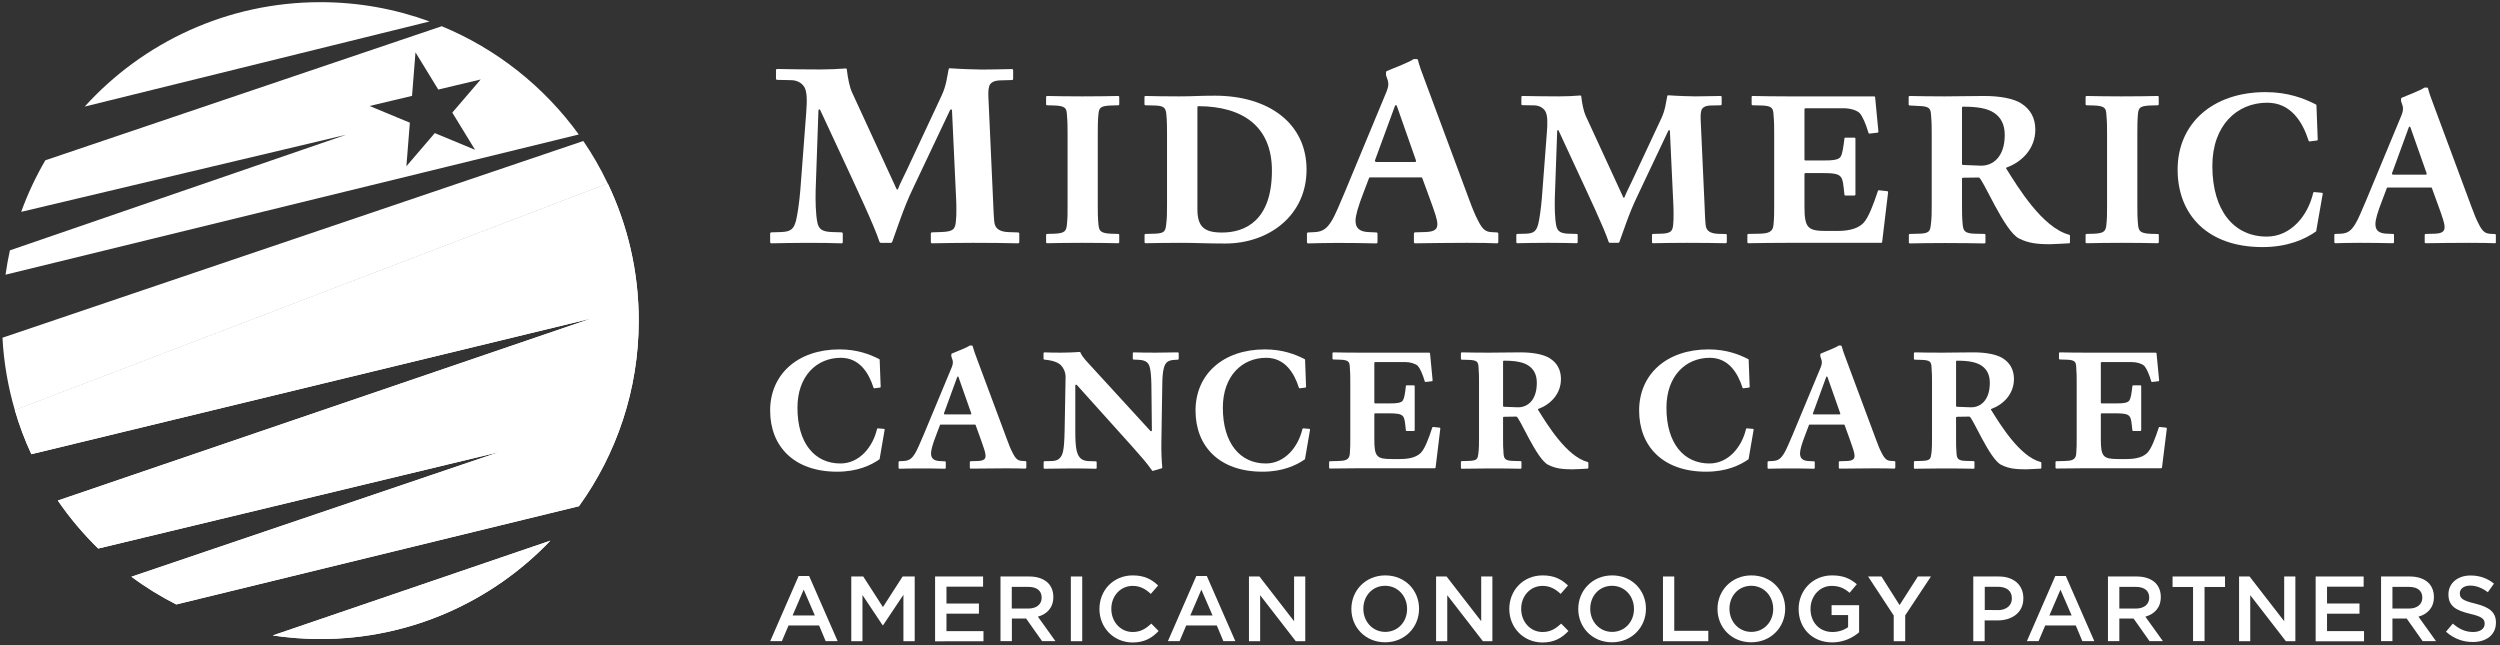 <?xml version="1.0" encoding="utf-8"?>
<!-- Generator: Adobe Illustrator 28.3.0, SVG Export Plug-In . SVG Version: 6.00 Build 0)  -->
<svg version="1.1" id="Layer_7" xmlns="http://www.w3.org/2000/svg" xmlns:xlink="http://www.w3.org/1999/xlink" x="0px" y="0px"
	 viewBox="0 0 252.65 65.23" style="enable-background:new 0 0 252.65 65.23;" xml:space="preserve">
<rect x="0" y="0" width="252.65" height="65.23" fill="#333333" stroke="none"/>
<style type="text/css">
	.st0{fill:#FFFFFF;}
</style>
<g>
	<g>
		<g>
			<path class="st0" d="M32.38,0.22c-9.44,0-17.94,4.07-23.82,10.55l34.85-8.6C39.97,0.91,36.26,0.22,32.38,0.22z"/>
			<g>
				<path class="st0" d="M44.64,2.65L4.58,16.2c-0.96,1.65-1.78,3.39-2.44,5.21l32.83-7.79L1,25.3c-0.18,0.81-0.32,1.63-0.44,2.46
					l57.93-14.17C55,8.77,50.21,4.95,44.64,2.65z M48.01,15.14l-4.07-1.69l-2.87,3.35l0.35-4.4l-4.07-1.69l4.29-1.02l0.35-4.4
					l2.3,3.76l4.29-1.02l-2.87,3.35L48.01,15.14z"/>
			</g>
			<path class="st0" d="M58.95,14.25L0.25,34.13c0.13,2.53,0.57,4.98,1.25,7.33l59.92-22.91C60.71,17.05,59.88,15.61,58.95,14.25z"
				/>
		</g>
		<path class="st0" d="M59.78,32.18L5.84,50.59c1.2,1.75,2.57,3.37,4.08,4.85l40.53-9.75l-37.17,12.6c1.42,1.05,2.94,1.99,4.53,2.8
			l40.7-9.93c3.8-5.28,6.04-11.76,6.04-18.76c0-4.96-1.13-9.66-3.13-13.85L1.5,41.45c0.45,1.53,1,3.02,1.67,4.45L59.78,32.18z"/>
		<path class="st0" d="M32.38,64.58c9.14,0,17.39-3.82,23.24-9.94l-28.06,9.58C29.13,64.45,30.74,64.58,32.38,64.58z"/>
		<path class="st0" d="M3.17,45.9c-0.66-1.43-1.22-2.91-1.67-4.45l59.92-22.91c2.01,4.2,3.13,8.89,3.13,13.85
			c0,7-2.24,13.48-6.04,18.76l-40.7,9.93c-1.59-0.81-3.11-1.74-4.53-2.8l37.17-12.6L9.93,55.43c-1.51-1.48-2.88-3.1-4.08-4.85
			l53.94-18.4L3.17,45.9z M32.38,64.58c9.14,0,17.39-3.82,23.24-9.94l-28.06,9.58C29.13,64.45,30.74,64.58,32.38,64.58z"/>
	</g>
	<g>
		<path class="st0" d="M102.88,24.59c-0.98-0.03-3.02-0.05-4.57-0.05c-1.37,0-3.15,0.03-4.11,0.05c-0.08,0-0.13-0.05-0.13-0.13
			v-0.85c0-0.08,0.05-0.13,0.13-0.13l0.9-0.03c1.32-0.03,1.42-0.36,1.5-1.06c0.05-0.41,0.05-0.8,0.05-1.21c0-0.36,0-0.75-0.03-1.19
			l-0.41-8.81c0-0.16-0.15-0.16-0.21-0.03l-3.67,7.75c-0.59,1.24-0.9,2.02-1.37,3.31l-0.8,2.25c-0.03,0.05-0.08,0.08-0.13,0.08
			h-1.01c-0.05,0-0.1-0.03-0.13-0.08c-0.54-1.65-2.27-5.32-4.11-9.28l-1.89-4.06c-0.05-0.1-0.18-0.1-0.18,0.05l-0.28,8.04
			c-0.03,1.03,0,2.48,0.18,3.31c0.15,0.67,0.52,0.9,1.5,0.93l0.93,0.03c0.08,0,0.13,0.05,0.13,0.13v0.85c0,0.08-0.05,0.13-0.13,0.13
			c-0.8-0.03-2.17-0.05-3.41-0.05c-1.09,0-2.82,0.03-3.67,0.05c-0.08,0-0.13-0.05-0.13-0.13v-0.85c0-0.08,0.05-0.13,0.13-0.13
			l0.98-0.03c1.03-0.03,1.29-0.36,1.5-1.14c0.15-0.57,0.34-1.89,0.44-3.1l0.59-7.75c0.1-1.27,0.1-2.17-0.18-2.66
			c-0.28-0.47-0.83-0.7-1.34-0.7l-1.4-0.03c-0.08,0-0.13-0.05-0.13-0.13V7.1c0-0.08,0.05-0.13,0.13-0.13
			c0.96,0.03,3.39,0.05,4.37,0.05c0.85,0,1.91-0.05,2.53-0.1c0.08,0,0.13,0.03,0.13,0.1c0.1,0.88,0.28,1.78,0.52,2.3l4.5,9.77
			c0.05,0.1,0.13,0.1,0.18-0.05c0.15-0.44,0.54-1.16,0.85-1.83l3.54-7.57c0.49-1.06,0.54-1.91,0.7-2.64c0.03-0.08,0.05-0.1,0.13-0.1
			c1.08,0.08,2.84,0.13,3.26,0.13c0.62,0,2.14-0.03,3-0.05c0.08,0,0.13,0.05,0.13,0.13v0.85c0,0.08-0.05,0.13-0.13,0.13l-1.08,0.03
			c-0.36,0-0.85,0.05-1.11,0.39c-0.18,0.26-0.21,0.72-0.18,1.34l0.46,10.15c0.05,0.93,0.05,1.55,0.13,2.38
			c0.05,0.72,0.54,1.06,1.5,1.08l0.9,0.03c0.08,0,0.13,0.05,0.13,0.13v0.85C103.01,24.54,102.95,24.59,102.88,24.59z"/>
		<path class="st0" d="M113,24.58c-0.81-0.02-2.36-0.04-3.64-0.04c-1.16,0-2.73,0.02-3.53,0.04c-0.07,0-0.11-0.04-0.11-0.11v-0.72
			c0-0.07,0.04-0.11,0.11-0.11l0.72-0.02c1.11-0.04,1.2-0.31,1.27-0.9c0.07-0.7,0.07-0.98,0.07-2.05v-7.07c0-0.81,0-1.24-0.07-2.05
			c-0.04-0.61-0.15-0.85-1.27-0.89l-0.72-0.02c-0.07,0-0.11-0.04-0.11-0.11V9.81c0-0.07,0.04-0.11,0.11-0.11
			c0.81,0.02,2.38,0.04,3.53,0.04c1.29,0,2.86-0.02,3.64-0.04c0.07,0,0.11,0.04,0.11,0.11v0.72c0,0.07-0.04,0.11-0.11,0.11
			l-0.72,0.02c-1.11,0.04-1.2,0.26-1.27,0.85c-0.07,0.72-0.07,1.29-0.07,2.09v7.07c0,0.81,0,1.31,0.07,2.03
			c0.07,0.59,0.15,0.87,1.27,0.92l0.72,0.02c0.07,0,0.11,0.04,0.11,0.11v0.72C113.11,24.54,113.06,24.58,113,24.58z"/>
		<path class="st0" d="M123.83,24.61c-2.01,0-2.86-0.07-4.47-0.07c-1.16,0-2.77,0.02-3.58,0.04c-0.07,0-0.11-0.04-0.11-0.11v-0.72
			c0-0.07,0.04-0.11,0.11-0.11l0.83-0.02c1.11-0.02,1.16-0.28,1.24-0.9c0.09-0.7,0.09-1.24,0.09-2.05v-7.07c0-0.81,0-1.27-0.07-2.07
			c-0.07-0.68-0.28-0.85-1.27-0.87l-0.83-0.02c-0.07,0-0.11-0.04-0.11-0.11V9.81c0-0.07,0.04-0.11,0.11-0.11
			c0.76,0.02,2.16,0.04,3.38,0.04c1.42,0,2.05-0.07,3.62-0.07c5.5,0,9.27,2.84,9.27,7.46C132.05,21.77,128.24,24.61,123.83,24.61z
			 M121.12,10.73c-0.07,0-0.11,0.04-0.11,0.11v10.3c0,1.77,0.68,2.36,2.49,2.36c2.31,0,5.04-1.18,5.04-6.26
			C128.54,12.74,125.55,10.75,121.12,10.73z"/>
		<path class="st0" d="M151.29,24.59c-0.72-0.03-1.5-0.05-3.05-0.05c-1.37,0-4.13,0.03-5.22,0.05c-0.08,0-0.13-0.05-0.13-0.13v-0.85
			c0-0.08,0.05-0.13,0.13-0.13l1.03-0.03c1.01-0.03,1.21-0.34,1.21-0.8c0-0.46-0.26-1.19-0.7-2.4l-0.83-2.27
			c-0.03-0.05-0.05-0.05-0.1-0.05h-5.14c-0.05,0-0.1,0-0.13,0.05l-0.57,1.5c-0.54,1.4-0.8,2.3-0.8,2.82c0,0.65,0.28,1.14,1.42,1.16
			l0.67,0.03c0.08,0,0.13,0.05,0.13,0.13v0.85c0,0.08-0.05,0.13-0.13,0.13c-0.83-0.03-2.71-0.05-3.95-0.05
			c-1.06,0-2.2,0.03-2.92,0.05c-0.08,0-0.13-0.05-0.13-0.13v-0.85c0-0.08,0.05-0.13,0.13-0.13l0.62-0.03
			c0.88-0.03,1.29-0.41,1.73-1.11c0.36-0.57,0.83-1.71,1.34-2.92l4.24-10.21c0.21-0.52,0.21-0.88,0.03-1.32l-0.1-0.31V7.31
			c0-0.05,0.03-0.1,0.08-0.13c0.85-0.36,2.3-0.9,2.71-1.21h0.31c0.08,0,0.1,0.03,0.13,0.1c0.13,0.52,0.31,1.06,0.75,2.2l4.42,11.89
			c0.34,0.93,0.62,1.6,0.88,2.09c0.49,1.01,0.85,1.19,1.42,1.21l0.52,0.03c0.08,0,0.13,0.05,0.13,0.13v0.85
			C151.41,24.54,151.36,24.59,151.29,24.59z M141.16,10.69c-0.03-0.08-0.15-0.08-0.18,0l-2.02,5.5c-0.05,0.1,0.03,0.18,0.15,0.18
			h3.88c0.13,0,0.13-0.08,0.1-0.18L141.16,10.69z"/>
		<path class="st0" d="M174.39,24.58c-0.83-0.02-2.55-0.04-3.86-0.04c-1.16,0-2.66,0.02-3.47,0.04c-0.07,0-0.11-0.04-0.11-0.11
			v-0.72c0-0.07,0.04-0.11,0.11-0.11l0.76-0.02c1.11-0.02,1.2-0.31,1.27-0.9c0.04-0.35,0.04-0.68,0.04-1.03c0-0.31,0-0.63-0.02-1
			l-0.35-7.44c0-0.13-0.13-0.13-0.17-0.02l-3.1,6.55c-0.5,1.05-0.76,1.7-1.16,2.79l-0.68,1.9c-0.02,0.04-0.07,0.07-0.11,0.07h-0.85
			c-0.04,0-0.09-0.02-0.11-0.07c-0.46-1.4-1.92-4.49-3.47-7.83l-1.59-3.43c-0.04-0.09-0.15-0.09-0.15,0.04l-0.24,6.79
			c-0.02,0.87,0,2.09,0.15,2.79c0.13,0.57,0.44,0.76,1.27,0.79l0.78,0.02c0.07,0,0.11,0.04,0.11,0.11v0.72
			c0,0.07-0.04,0.11-0.11,0.11c-0.68-0.02-1.83-0.04-2.88-0.04c-0.92,0-2.38,0.02-3.1,0.04c-0.07,0-0.11-0.04-0.11-0.11v-0.72
			c0-0.07,0.04-0.11,0.11-0.11l0.83-0.02c0.87-0.02,1.09-0.31,1.27-0.96c0.13-0.48,0.28-1.59,0.37-2.62l0.5-6.55
			c0.09-1.07,0.09-1.83-0.15-2.25c-0.24-0.39-0.7-0.59-1.13-0.59l-1.18-0.02c-0.07,0-0.11-0.04-0.11-0.11V9.81
			c0-0.07,0.04-0.11,0.11-0.11c0.81,0.02,2.86,0.04,3.69,0.04c0.72,0,1.61-0.04,2.14-0.09c0.07,0,0.11,0.02,0.11,0.09
			c0.09,0.74,0.24,1.51,0.44,1.94l3.8,8.25c0.04,0.09,0.11,0.09,0.15-0.04c0.13-0.37,0.46-0.98,0.72-1.55l2.99-6.39
			c0.41-0.89,0.46-1.61,0.59-2.23c0.02-0.07,0.04-0.09,0.11-0.09c0.92,0.07,2.4,0.11,2.75,0.11c0.52,0,1.81-0.02,2.53-0.04
			c0.07,0,0.11,0.04,0.11,0.11v0.72c0,0.07-0.04,0.11-0.11,0.11l-0.92,0.02c-0.31,0-0.72,0.04-0.94,0.33
			c-0.15,0.22-0.17,0.61-0.15,1.14l0.39,8.57c0.04,0.79,0.04,1.31,0.11,2.01c0.04,0.61,0.46,0.89,1.27,0.92l0.76,0.02
			c0.07,0,0.11,0.04,0.11,0.11v0.72C174.5,24.54,174.46,24.58,174.39,24.58z"/>
		<path class="st0" d="M190.21,24.45c0,0.07-0.04,0.09-0.11,0.09h-9.43c-1.16,0-3.1,0.02-3.97,0.04c-0.07,0-0.11-0.04-0.11-0.11
			v-0.72c0-0.07,0.04-0.11,0.11-0.11l1.05-0.02c0.85-0.02,1.42-0.11,1.48-0.9c0.07-0.7,0.07-1.24,0.07-2.05v-7.07
			c0-0.81,0-1.24-0.07-2.05c-0.04-0.61-0.15-0.87-1.27-0.89l-0.83-0.02c-0.07,0-0.11-0.04-0.11-0.11V9.81
			c0-0.07,0.04-0.11,0.11-0.11c0.81,0.02,2.38,0.04,3.53,0.04c1.35,0,7.31,0,8.73,0c0.07,0,0.11,0.04,0.11,0.09l0.33,3.45
			c0,0.09-0.02,0.13-0.11,0.13l-0.76,0.09c-0.07,0-0.11,0-0.13-0.07c-0.28-0.94-0.59-1.66-0.9-2.01c-0.35-0.31-0.98-0.48-1.64-0.48
			h-3.82c-0.07,0-0.11,0.04-0.11,0.11v5.06c0,0.07,0.04,0.11,0.11,0.11h1.64c1.09,0,1.72-0.04,1.92-0.41
			c0.17-0.31,0.26-0.92,0.37-1.81c0-0.07,0.04-0.09,0.11-0.09h0.89c0.07,0,0.11,0.04,0.11,0.11v5.63c0,0.07-0.04,0.11-0.11,0.11
			h-0.89c-0.07,0-0.11-0.02-0.11-0.09c-0.11-0.96-0.13-1.48-0.37-1.79c-0.26-0.35-0.9-0.39-1.92-0.39h-1.64
			c-0.07,0-0.11,0.04-0.11,0.11v3.27c0,2.2,0.35,2.47,2.23,2.47h1.11c1.4,0,2.18-0.35,2.62-0.81c0.5-0.52,1-1.83,1.46-3.23
			c0.02-0.07,0.07-0.07,0.13-0.07l0.81,0.09c0.07,0,0.09,0.07,0.09,0.13L190.21,24.45z"/>
		<path class="st0" d="M209.19,24.48c0,0.07-0.02,0.11-0.11,0.11c-0.52,0.02-1.48,0.09-1.9,0.09c-1.33,0-2.2-0.11-3.12-0.57
			c-1.51-0.72-3.71-6.17-4.08-6.17l-1.59,0.02c-0.07,0-0.11,0.04-0.11,0.11v2.6c0,0.81,0,1.31,0.07,2.03
			c0.07,0.59,0.15,0.9,1.27,0.92l0.92,0.02c0.07,0,0.11,0.04,0.11,0.11v0.74c0,0.07-0.04,0.11-0.11,0.11
			c-0.83-0.02-2.73-0.04-4.01-0.04c-1.16,0-2.68,0.02-3.51,0.04c-0.07,0-0.11-0.04-0.11-0.11v-0.74c0-0.07,0.04-0.11,0.11-0.11
			l0.87-0.02c1.11-0.02,1.16-0.28,1.24-0.89c0.09-0.7,0.09-1.24,0.09-2.05v-7.03c0-0.81,0-1.24-0.07-2.05
			c-0.04-0.61-0.15-0.87-1.27-0.89L193,10.66c-0.07,0-0.11-0.04-0.11-0.11V9.81c0-0.07,0.04-0.11,0.11-0.11
			c0.83,0.02,2.36,0.04,3.51,0.04c1.48,0,2.44-0.04,3.99-0.04c1.66,0,2.97,0.26,3.75,0.74c0.94,0.59,1.44,1.48,1.44,2.66
			c0,1.94-1.37,3.27-2.88,3.82c-0.09,0.02-0.09,0.07-0.04,0.15c1.14,1.81,3.62,5.93,6.33,6.65c0.07,0.02,0.09,0.04,0.09,0.11V24.48z
			 M201.53,11.41c-0.68-0.46-1.68-0.63-3.14-0.63c-0.07,0-0.11,0.04-0.11,0.11v5.67c0,0.07,0.04,0.11,0.11,0.11l1.7,0.07
			c1.31,0.07,2.51-0.89,2.51-3.1C202.6,12.54,202.18,11.84,201.53,11.41z"/>
		<path class="st0" d="M218.05,24.58c-0.81-0.02-2.36-0.04-3.64-0.04c-1.16,0-2.73,0.02-3.53,0.04c-0.07,0-0.11-0.04-0.11-0.11
			v-0.72c0-0.07,0.04-0.11,0.11-0.11l0.72-0.02c1.11-0.04,1.2-0.31,1.27-0.9c0.07-0.7,0.07-0.98,0.07-2.05v-7.07
			c0-0.81,0-1.24-0.07-2.05c-0.04-0.61-0.15-0.85-1.27-0.89l-0.72-0.02c-0.07,0-0.11-0.04-0.11-0.11V9.81
			c0-0.07,0.04-0.11,0.11-0.11c0.81,0.02,2.38,0.04,3.53,0.04c1.29,0,2.86-0.02,3.64-0.04c0.07,0,0.11,0.04,0.11,0.11v0.72
			c0,0.07-0.04,0.11-0.11,0.11l-0.72,0.02c-1.11,0.04-1.2,0.26-1.27,0.85C216,12.24,216,12.8,216,13.61v7.07
			c0,0.81,0,1.31,0.07,2.03c0.07,0.59,0.15,0.87,1.27,0.92l0.72,0.02c0.07,0,0.11,0.04,0.11,0.11v0.72
			C218.16,24.54,218.11,24.58,218.05,24.58z"/>
		<path class="st0" d="M234.07,23.38c-1.11,0.79-2.86,1.59-5.43,1.59c-5.54,0-8.57-3.27-8.57-7.83c0-4.65,3.53-7.83,8.88-7.83
			c2.27,0,3.88,0.63,5.08,1.24c0.04,0.02,0.07,0.04,0.07,0.09l0.13,3.45c0,0.07-0.02,0.11-0.09,0.11l-0.7,0.09
			c-0.07,0-0.11,0-0.13-0.07c-0.61-1.9-1.79-3.84-4.19-3.84c-3.05,0-5.54,2.29-5.54,6.39c0,4.54,2.2,7.14,5.5,7.14
			c2.47,0,4.17-2.16,4.69-4.41c0.02-0.07,0.04-0.09,0.11-0.09l0.74,0.07c0.09,0,0.13,0.04,0.11,0.13L234.07,23.38z"/>
		<path class="st0" d="M252.14,24.58c-0.61-0.02-1.27-0.04-2.58-0.04c-1.16,0-3.49,0.02-4.41,0.04c-0.07,0-0.11-0.04-0.11-0.11
			v-0.72c0-0.07,0.04-0.11,0.11-0.11l0.87-0.02c0.85-0.02,1.03-0.28,1.03-0.68c0-0.39-0.22-1-0.59-2.03l-0.7-1.92
			c-0.02-0.04-0.04-0.04-0.09-0.04h-4.34c-0.04,0-0.09,0-0.11,0.04l-0.48,1.27c-0.46,1.18-0.68,1.94-0.68,2.38
			c0,0.55,0.24,0.96,1.2,0.98l0.57,0.02c0.07,0,0.11,0.04,0.11,0.11v0.72c0,0.07-0.04,0.11-0.11,0.11c-0.7-0.02-2.29-0.04-3.34-0.04
			c-0.89,0-1.85,0.02-2.47,0.04c-0.07,0-0.11-0.04-0.11-0.11v-0.72c0-0.07,0.04-0.11,0.11-0.11l0.52-0.02
			c0.74-0.02,1.09-0.35,1.46-0.94c0.31-0.48,0.7-1.44,1.14-2.47l3.58-8.62c0.17-0.44,0.17-0.74,0.02-1.11l-0.09-0.26V9.99
			c0-0.04,0.02-0.09,0.07-0.11c0.72-0.31,1.94-0.76,2.29-1.03h0.26c0.07,0,0.09,0.02,0.11,0.09c0.11,0.44,0.26,0.89,0.63,1.85
			l3.73,10.04c0.28,0.78,0.52,1.35,0.74,1.77c0.41,0.85,0.72,1,1.2,1.03l0.44,0.02c0.07,0,0.11,0.04,0.11,0.11v0.72
			C252.25,24.54,252.21,24.58,252.14,24.58z M243.59,12.85c-0.02-0.07-0.13-0.07-0.15,0l-1.7,4.65c-0.04,0.09,0.02,0.15,0.13,0.15
			h3.27c0.11,0,0.11-0.07,0.09-0.15L243.59,12.85z"/>
		<path class="st0" d="M88.89,46.41c-0.88,0.62-2.26,1.26-4.29,1.26c-4.38,0-6.77-2.58-6.77-6.18c0-3.67,2.79-6.18,7.01-6.18
			c1.79,0,3.07,0.5,4.01,0.98c0.03,0.02,0.05,0.03,0.05,0.07l0.1,2.72c0,0.05-0.02,0.09-0.07,0.09l-0.55,0.07
			c-0.05,0-0.09,0-0.1-0.05c-0.48-1.5-1.41-3.03-3.31-3.03c-2.41,0-4.38,1.81-4.38,5.05c0,3.58,1.74,5.63,4.34,5.63
			c1.95,0,3.29-1.71,3.7-3.48c0.02-0.05,0.03-0.07,0.09-0.07l0.59,0.05c0.07,0,0.1,0.03,0.09,0.1L88.89,46.41z"/>
		<path class="st0" d="M103.61,47.36c-0.48-0.02-1-0.03-2.03-0.03c-0.91,0-2.76,0.02-3.48,0.03c-0.05,0-0.09-0.03-0.09-0.09V46.7
			c0-0.05,0.03-0.09,0.09-0.09l0.69-0.02c0.67-0.02,0.81-0.22,0.81-0.53c0-0.31-0.17-0.79-0.46-1.6l-0.55-1.52
			c-0.02-0.03-0.03-0.03-0.07-0.03h-3.43c-0.03,0-0.07,0-0.09,0.03l-0.38,1c-0.36,0.93-0.53,1.53-0.53,1.88
			c0,0.43,0.19,0.76,0.95,0.78l0.45,0.02c0.05,0,0.09,0.03,0.09,0.09v0.57c0,0.05-0.03,0.09-0.09,0.09
			c-0.55-0.02-1.81-0.03-2.64-0.03c-0.71,0-1.46,0.02-1.95,0.03c-0.05,0-0.09-0.03-0.09-0.09V46.7c0-0.05,0.03-0.09,0.09-0.09
			l0.41-0.02c0.59-0.02,0.86-0.28,1.15-0.74c0.24-0.38,0.55-1.14,0.9-1.95l2.83-6.8c0.14-0.34,0.14-0.59,0.02-0.88l-0.07-0.21v-0.19
			c0-0.03,0.02-0.07,0.05-0.09c0.57-0.24,1.53-0.6,1.81-0.81h0.21c0.05,0,0.07,0.02,0.09,0.07c0.09,0.34,0.21,0.71,0.5,1.46
			l2.95,7.92c0.22,0.62,0.41,1.07,0.59,1.4c0.33,0.67,0.57,0.79,0.95,0.81l0.34,0.02c0.05,0,0.09,0.03,0.09,0.09v0.57
			C103.7,47.32,103.66,47.36,103.61,47.36z M96.86,38.09c-0.02-0.05-0.1-0.05-0.12,0l-1.34,3.67c-0.03,0.07,0.02,0.12,0.1,0.12h2.58
			c0.09,0,0.09-0.05,0.07-0.12L96.86,38.09z"/>
		<path class="st0" d="M119.02,36.35l-0.33,0.02c-0.6,0.03-0.93,0.21-1.08,0.86c-0.1,0.38-0.14,0.9-0.15,1.64l-0.09,5.77
			c-0.02,1.03,0.03,2,0.09,2.6c0,0.05-0.02,0.07-0.07,0.09l-0.81,0.24c-0.1,0.03-0.14,0.02-0.19-0.07c-0.5-0.72-1.05-1.34-1.93-2.33
			l-5.62-6.25c-0.07-0.09-0.17-0.05-0.17,0.05v4.6c0,0.88,0.03,1.52,0.14,1.98c0.19,0.79,0.59,1.03,1.24,1.05l0.69,0.02
			c0.05,0,0.09,0.03,0.09,0.09v0.57c0,0.05-0.03,0.09-0.09,0.09c-0.57-0.02-1.64-0.03-2.46-0.03c-0.72,0-2.12,0.02-2.72,0.03
			c-0.05,0-0.09-0.03-0.09-0.09V46.7c0-0.05,0.03-0.09,0.09-0.09l0.79-0.02c0.69-0.02,0.97-0.45,1.08-0.97
			c0.09-0.38,0.14-1.07,0.16-2.07l0.1-5.51c0-0.29-0.14-0.84-0.57-1.22c-0.28-0.22-0.71-0.36-1.19-0.43l-0.4-0.05
			c-0.05,0-0.07-0.03-0.07-0.09V35.7c0-0.05,0.03-0.09,0.09-0.09c0.4,0.02,1.02,0.03,1.64,0.03c0.59,0,1.48-0.03,1.91-0.07
			c0.03,0,0.07,0,0.09,0.05c0.19,0.5,0.81,1.08,1.05,1.36l6.01,6.56c0.05,0.07,0.16,0.05,0.16-0.05l-0.05-4.63
			c-0.02-0.88-0.07-1.31-0.14-1.64c-0.09-0.45-0.29-0.83-1.17-0.86l-0.48-0.02c-0.05,0-0.09-0.03-0.09-0.09V35.7
			c0-0.05,0.03-0.09,0.09-0.09c0.53,0.02,1.41,0.03,2.24,0.03c0.72,0,1.69-0.02,2.22-0.03c0.05,0,0.09,0.03,0.09,0.09v0.57
			C119.11,36.31,119.07,36.35,119.02,36.35z"/>
		<path class="st0" d="M131.88,46.41c-0.88,0.62-2.26,1.26-4.29,1.26c-4.38,0-6.77-2.58-6.77-6.18c0-3.67,2.79-6.18,7.01-6.18
			c1.79,0,3.07,0.5,4.01,0.98c0.03,0.02,0.05,0.03,0.05,0.07l0.1,2.72c0,0.05-0.02,0.09-0.07,0.09l-0.55,0.07
			c-0.05,0-0.09,0-0.1-0.05c-0.48-1.5-1.41-3.03-3.31-3.03c-2.41,0-4.38,1.81-4.38,5.05c0,3.58,1.74,5.63,4.34,5.63
			c1.95,0,3.29-1.71,3.7-3.48c0.02-0.05,0.03-0.07,0.09-0.07l0.59,0.05c0.07,0,0.1,0.03,0.09,0.1L131.88,46.41z"/>
		<path class="st0" d="M145.08,47.25c0,0.05-0.03,0.07-0.09,0.07h-7.44c-0.91,0-2.45,0.02-3.14,0.03c-0.05,0-0.09-0.03-0.09-0.09
			V46.7c0-0.05,0.03-0.09,0.09-0.09l0.83-0.02c0.67-0.02,1.12-0.09,1.17-0.71c0.05-0.55,0.05-0.98,0.05-1.62v-5.58
			c0-0.64,0-0.98-0.05-1.62c-0.03-0.48-0.12-0.69-1-0.71l-0.66-0.02c-0.05,0-0.09-0.03-0.09-0.09V35.7c0-0.05,0.03-0.09,0.09-0.09
			c0.64,0.02,1.88,0.03,2.79,0.03c1.07,0,5.77,0,6.89,0c0.05,0,0.09,0.03,0.09,0.07l0.26,2.72c0,0.07-0.02,0.1-0.09,0.1l-0.6,0.07
			c-0.05,0-0.09,0-0.1-0.05c-0.22-0.74-0.47-1.31-0.71-1.58c-0.28-0.24-0.78-0.38-1.29-0.38h-3.01c-0.05,0-0.09,0.03-0.09,0.09v4
			c0,0.05,0.03,0.09,0.09,0.09h1.29c0.86,0,1.36-0.03,1.52-0.33c0.14-0.24,0.21-0.72,0.29-1.43c0-0.05,0.03-0.07,0.09-0.07h0.71
			c0.05,0,0.09,0.03,0.09,0.09v4.44c0,0.05-0.03,0.09-0.09,0.09h-0.71c-0.05,0-0.09-0.02-0.09-0.07c-0.09-0.76-0.1-1.17-0.29-1.41
			c-0.21-0.28-0.71-0.31-1.52-0.31h-1.29c-0.05,0-0.09,0.03-0.09,0.09v2.58c0,1.74,0.27,1.95,1.76,1.95h0.88
			c1.1,0,1.72-0.28,2.07-0.64c0.4-0.41,0.79-1.45,1.15-2.55c0.02-0.05,0.05-0.05,0.1-0.05l0.64,0.07c0.05,0,0.07,0.05,0.07,0.1
			L145.08,47.25z"/>
		<path class="st0" d="M160.52,47.27c0,0.05-0.02,0.09-0.09,0.09c-0.41,0.02-1.17,0.07-1.5,0.07c-1.05,0-1.74-0.09-2.46-0.45
			c-1.19-0.57-2.93-4.88-3.22-4.88l-1.26,0.02c-0.05,0-0.09,0.03-0.09,0.09v2.05c0,0.64,0,1.03,0.05,1.6c0.05,0.47,0.12,0.71,1,0.72
			l0.72,0.02c0.05,0,0.09,0.03,0.09,0.09v0.59c0,0.05-0.03,0.09-0.09,0.09c-0.65-0.02-2.15-0.03-3.17-0.03
			c-0.91,0-2.12,0.02-2.77,0.03c-0.05,0-0.09-0.03-0.09-0.09v-0.59c0-0.05,0.03-0.09,0.09-0.09l0.69-0.02
			c0.88-0.02,0.91-0.22,0.98-0.71c0.07-0.55,0.07-0.98,0.07-1.62v-5.55c0-0.64,0-0.98-0.05-1.62c-0.03-0.48-0.12-0.69-1-0.71
			l-0.69-0.02c-0.05,0-0.09-0.03-0.09-0.09V35.7c0-0.05,0.03-0.09,0.09-0.09c0.65,0.02,1.86,0.03,2.77,0.03
			c1.17,0,1.93-0.03,3.15-0.03c1.31,0,2.34,0.21,2.96,0.59c0.74,0.46,1.14,1.17,1.14,2.1c0,1.53-1.08,2.58-2.27,3.02
			c-0.07,0.02-0.07,0.05-0.03,0.12c0.9,1.43,2.86,4.69,5,5.25c0.05,0.02,0.07,0.03,0.07,0.09V47.27z M154.47,36.95
			c-0.53-0.36-1.33-0.5-2.48-0.5c-0.05,0-0.09,0.03-0.09,0.09v4.48c0,0.05,0.03,0.09,0.09,0.09l1.34,0.05
			c1.03,0.05,1.98-0.71,1.98-2.45C155.32,37.85,154.99,37.3,154.47,36.95z"/>
		<path class="st0" d="M176.71,46.41c-0.88,0.62-2.26,1.26-4.29,1.26c-4.38,0-6.77-2.58-6.77-6.18c0-3.67,2.79-6.18,7.01-6.18
			c1.79,0,3.07,0.5,4.01,0.98c0.03,0.02,0.05,0.03,0.05,0.07l0.1,2.72c0,0.05-0.02,0.09-0.07,0.09l-0.55,0.07
			c-0.05,0-0.09,0-0.1-0.05c-0.48-1.5-1.41-3.03-3.31-3.03c-2.41,0-4.38,1.81-4.38,5.05c0,3.58,1.74,5.63,4.34,5.63
			c1.95,0,3.29-1.71,3.7-3.48c0.02-0.05,0.03-0.07,0.09-0.07l0.59,0.05c0.07,0,0.1,0.03,0.09,0.1L176.71,46.41z"/>
		<path class="st0" d="M191.43,47.36c-0.48-0.02-1-0.03-2.03-0.03c-0.91,0-2.76,0.02-3.48,0.03c-0.05,0-0.09-0.03-0.09-0.09V46.7
			c0-0.05,0.03-0.09,0.09-0.09l0.69-0.02c0.67-0.02,0.81-0.22,0.81-0.53c0-0.31-0.17-0.79-0.46-1.6l-0.55-1.52
			c-0.02-0.03-0.03-0.03-0.07-0.03h-3.43c-0.03,0-0.07,0-0.09,0.03l-0.38,1c-0.36,0.93-0.53,1.53-0.53,1.88
			c0,0.43,0.19,0.76,0.95,0.78l0.45,0.02c0.05,0,0.09,0.03,0.09,0.09v0.57c0,0.05-0.03,0.09-0.09,0.09
			c-0.55-0.02-1.81-0.03-2.64-0.03c-0.71,0-1.46,0.02-1.95,0.03c-0.05,0-0.09-0.03-0.09-0.09V46.7c0-0.05,0.03-0.09,0.09-0.09
			l0.41-0.02c0.59-0.02,0.86-0.28,1.15-0.74c0.24-0.38,0.55-1.14,0.9-1.95l2.83-6.8c0.14-0.34,0.14-0.59,0.02-0.88l-0.07-0.21v-0.19
			c0-0.03,0.02-0.07,0.05-0.09c0.57-0.24,1.53-0.6,1.81-0.81h0.21c0.05,0,0.07,0.02,0.09,0.07c0.09,0.34,0.21,0.71,0.5,1.46
			l2.95,7.92c0.22,0.62,0.41,1.07,0.59,1.4c0.33,0.67,0.57,0.79,0.95,0.81l0.34,0.02c0.05,0,0.09,0.03,0.09,0.09v0.57
			C191.52,47.32,191.49,47.36,191.43,47.36z M184.68,38.09c-0.02-0.05-0.1-0.05-0.12,0l-1.34,3.67c-0.03,0.07,0.02,0.12,0.1,0.12
			h2.58c0.09,0,0.09-0.05,0.07-0.12L184.68,38.09z"/>
		<path class="st0" d="M206.3,47.27c0,0.05-0.02,0.09-0.09,0.09c-0.41,0.02-1.17,0.07-1.5,0.07c-1.05,0-1.74-0.09-2.46-0.45
			c-1.19-0.57-2.93-4.88-3.22-4.88l-1.26,0.02c-0.05,0-0.09,0.03-0.09,0.09v2.05c0,0.64,0,1.03,0.05,1.6c0.05,0.47,0.12,0.71,1,0.72
			l0.72,0.02c0.05,0,0.09,0.03,0.09,0.09v0.59c0,0.05-0.03,0.09-0.09,0.09c-0.65-0.02-2.15-0.03-3.17-0.03
			c-0.91,0-2.12,0.02-2.77,0.03c-0.05,0-0.09-0.03-0.09-0.09v-0.59c0-0.05,0.03-0.09,0.09-0.09l0.69-0.02
			c0.88-0.02,0.91-0.22,0.98-0.71c0.07-0.55,0.07-0.98,0.07-1.62v-5.55c0-0.64,0-0.98-0.05-1.62c-0.03-0.48-0.12-0.69-1-0.71
			l-0.69-0.02c-0.05,0-0.09-0.03-0.09-0.09V35.7c0-0.05,0.03-0.09,0.09-0.09c0.65,0.02,1.86,0.03,2.77,0.03
			c1.17,0,1.93-0.03,3.15-0.03c1.31,0,2.34,0.21,2.96,0.59c0.74,0.46,1.14,1.17,1.14,2.1c0,1.53-1.08,2.58-2.27,3.02
			c-0.07,0.02-0.07,0.05-0.03,0.12c0.9,1.43,2.86,4.69,5,5.25c0.05,0.02,0.07,0.03,0.07,0.09V47.27z M200.25,36.95
			c-0.53-0.36-1.33-0.5-2.48-0.5c-0.05,0-0.09,0.03-0.09,0.09v4.48c0,0.05,0.03,0.09,0.09,0.09l1.34,0.05
			c1.03,0.05,1.98-0.71,1.98-2.45C201.1,37.85,200.77,37.3,200.25,36.95z"/>
		<path class="st0" d="M218.49,47.25c0,0.05-0.03,0.07-0.09,0.07h-7.44c-0.91,0-2.45,0.02-3.14,0.03c-0.05,0-0.09-0.03-0.09-0.09
			V46.7c0-0.05,0.03-0.09,0.09-0.09l0.83-0.02c0.67-0.02,1.12-0.09,1.17-0.71c0.05-0.55,0.05-0.98,0.05-1.62v-5.58
			c0-0.64,0-0.98-0.05-1.62c-0.03-0.48-0.12-0.69-1-0.71l-0.65-0.02c-0.05,0-0.09-0.03-0.09-0.09V35.7c0-0.05,0.03-0.09,0.09-0.09
			c0.64,0.02,1.88,0.03,2.79,0.03c1.07,0,5.77,0,6.89,0c0.05,0,0.09,0.03,0.09,0.07l0.26,2.72c0,0.07-0.02,0.1-0.09,0.1l-0.6,0.07
			c-0.05,0-0.09,0-0.1-0.05c-0.22-0.74-0.47-1.31-0.71-1.58c-0.28-0.24-0.78-0.38-1.29-0.38h-3.01c-0.05,0-0.09,0.03-0.09,0.09v4
			c0,0.05,0.03,0.09,0.09,0.09h1.29c0.86,0,1.36-0.03,1.52-0.33c0.14-0.24,0.21-0.72,0.29-1.43c0-0.05,0.03-0.07,0.09-0.07h0.71
			c0.05,0,0.09,0.03,0.09,0.09v4.44c0,0.05-0.03,0.09-0.09,0.09h-0.71c-0.05,0-0.09-0.02-0.09-0.07c-0.09-0.76-0.1-1.17-0.29-1.41
			c-0.21-0.28-0.71-0.31-1.52-0.31h-1.29c-0.05,0-0.09,0.03-0.09,0.09v2.58c0,1.74,0.28,1.95,1.76,1.95h0.88
			c1.1,0,1.72-0.28,2.07-0.64c0.4-0.41,0.79-1.45,1.15-2.55c0.02-0.05,0.05-0.05,0.1-0.05l0.64,0.07c0.05,0,0.07,0.05,0.07,0.1
			L218.49,47.25z"/>
	</g>
	<g>
		<path class="st0" d="M80.71,58.21h1.06l2.88,6.58h-1.21l-0.66-1.58h-3.09l-0.67,1.58h-1.18L80.71,58.21z M82.35,62.2l-1.13-2.61
			L80.1,62.2H82.35z"/>
		<path class="st0" d="M86.02,58.26h1.22l1.99,3.09l1.99-3.09h1.22v6.54H91.3v-4.69l-2.06,3.08H89.2l-2.04-3.06v4.67h-1.13V58.26z"
			/>
		<path class="st0" d="M94.5,58.26h4.85v1.03h-3.7v1.7h3.28v1.03h-3.28v1.76h3.74v1.03H94.5V58.26z"/>
		<path class="st0" d="M101.11,58.26h2.91c0.82,0,1.47,0.24,1.89,0.65c0.35,0.36,0.54,0.84,0.54,1.41v0.02
			c0,1.07-0.64,1.72-1.56,1.98l1.77,2.47h-1.35l-1.61-2.28h-1.44v2.28h-1.15V58.26z M103.93,61.5c0.82,0,1.34-0.43,1.34-1.09v-0.02
			c0-0.7-0.5-1.08-1.35-1.08h-1.67v2.19H103.93z"/>
		<path class="st0" d="M108.22,58.26h1.15v6.54h-1.15V58.26z"/>
		<path class="st0" d="M111.11,61.55v-0.02c0-1.86,1.39-3.38,3.37-3.38c1.2,0,1.93,0.42,2.56,1.02l-0.74,0.85
			c-0.52-0.49-1.08-0.81-1.83-0.81c-1.25,0-2.16,1.03-2.16,2.31v0.02c0,1.28,0.91,2.33,2.16,2.33c0.8,0,1.32-0.33,1.88-0.85
			l0.74,0.75c-0.68,0.71-1.43,1.16-2.65,1.16C112.53,64.91,111.11,63.42,111.11,61.55z"/>
		<path class="st0" d="M120.9,58.21h1.06l2.88,6.58h-1.21l-0.66-1.58h-3.09l-0.67,1.58h-1.18L120.9,58.21z M122.54,62.2l-1.13-2.61
			l-1.12,2.61H122.54z"/>
		<path class="st0" d="M126.22,58.26h1.06l3.5,4.52v-4.52h1.13v6.54h-0.96l-3.6-4.65v4.65h-1.13V58.26z"/>
		<path class="st0" d="M136.57,61.55v-0.02c0-1.84,1.42-3.38,3.43-3.38c2.01,0,3.41,1.52,3.41,3.36v0.02c0,1.84-1.42,3.38-3.43,3.38
			C137.98,64.91,136.57,63.39,136.57,61.55z M142.2,61.55v-0.02c0-1.27-0.92-2.33-2.22-2.33c-1.3,0-2.2,1.04-2.2,2.31v0.02
			c0,1.27,0.92,2.33,2.22,2.33C141.3,63.85,142.2,62.82,142.2,61.55z"/>
		<path class="st0" d="M145.13,58.26h1.06l3.5,4.52v-4.52h1.13v6.54h-0.96l-3.6-4.65v4.65h-1.13V58.26z"/>
		<path class="st0" d="M152.53,61.55v-0.02c0-1.86,1.39-3.38,3.37-3.38c1.2,0,1.93,0.42,2.56,1.02l-0.74,0.85
			c-0.52-0.49-1.08-0.81-1.83-0.81c-1.25,0-2.16,1.03-2.16,2.31v0.02c0,1.28,0.91,2.33,2.16,2.33c0.8,0,1.32-0.33,1.88-0.85
			l0.74,0.75c-0.68,0.71-1.43,1.16-2.65,1.16C153.95,64.91,152.53,63.42,152.53,61.55z"/>
		<path class="st0" d="M159.5,61.55v-0.02c0-1.84,1.42-3.38,3.43-3.38s3.41,1.52,3.41,3.36v0.02c0,1.84-1.42,3.38-3.43,3.38
			C160.9,64.91,159.5,63.39,159.5,61.55z M165.13,61.55v-0.02c0-1.27-0.92-2.33-2.22-2.33c-1.3,0-2.2,1.04-2.2,2.31v0.02
			c0,1.27,0.92,2.33,2.22,2.33C164.22,63.85,165.13,62.82,165.13,61.55z"/>
		<path class="st0" d="M168.05,58.26h1.15v5.49h3.44v1.05h-4.58V58.26z"/>
		<path class="st0" d="M173.57,61.55v-0.02c0-1.84,1.42-3.38,3.43-3.38c2.01,0,3.41,1.52,3.41,3.36v0.02c0,1.84-1.42,3.38-3.43,3.38
			C174.97,64.91,173.57,63.39,173.57,61.55z M179.2,61.55v-0.02c0-1.27-0.92-2.33-2.22-2.33c-1.3,0-2.2,1.04-2.2,2.31v0.02
			c0,1.27,0.92,2.33,2.22,2.33C178.29,63.85,179.2,62.82,179.2,61.55z"/>
		<path class="st0" d="M181.77,61.55v-0.02c0-1.83,1.4-3.38,3.37-3.38c1.14,0,1.84,0.32,2.51,0.89l-0.73,0.87
			c-0.5-0.43-1-0.7-1.83-0.7c-1.2,0-2.12,1.05-2.12,2.31v0.02c0,1.34,0.89,2.33,2.22,2.33c0.62,0,1.18-0.2,1.58-0.49v-1.22h-1.67v-1
			h2.78v2.74c-0.64,0.55-1.57,1.02-2.73,1.02C183.11,64.91,181.77,63.45,181.77,61.55z"/>
		<path class="st0" d="M191.39,62.22l-2.6-3.96h1.35l1.83,2.89l1.85-2.89h1.32l-2.6,3.93v2.61h-1.16V62.22z"/>
		<path class="st0" d="M199.43,58.26H202c1.52,0,2.48,0.87,2.48,2.19v0.02c0,1.47-1.18,2.23-2.61,2.23h-1.3v2.1h-1.15V58.26z
			 M201.91,61.66c0.87,0,1.41-0.49,1.41-1.17v-0.02c0-0.77-0.55-1.17-1.41-1.17h-1.33v2.35H201.91z"/>
		<path class="st0" d="M207.71,58.21h1.06l2.88,6.58h-1.21l-0.66-1.58h-3.09l-0.67,1.58h-1.18L207.71,58.21z M209.36,62.2
			l-1.13-2.61l-1.12,2.61H209.36z"/>
		<path class="st0" d="M213.03,58.26h2.91c0.82,0,1.47,0.24,1.89,0.65c0.35,0.36,0.54,0.84,0.54,1.41v0.02
			c0,1.07-0.64,1.72-1.56,1.98l1.77,2.47h-1.35l-1.61-2.28h-1.44v2.28h-1.15V58.26z M215.86,61.5c0.82,0,1.34-0.43,1.34-1.09v-0.02
			c0-0.7-0.5-1.08-1.35-1.08h-1.67v2.19H215.86z"/>
		<path class="st0" d="M221.63,59.32h-2.07v-1.06h5.3v1.06h-2.07v5.47h-1.16V59.32z"/>
		<path class="st0" d="M226.28,58.26h1.06l3.5,4.52v-4.52h1.13v6.54h-0.96l-3.6-4.65v4.65h-1.13V58.26z"/>
		<path class="st0" d="M234.02,58.26h4.85v1.03h-3.7v1.7h3.28v1.03h-3.28v1.76h3.74v1.03h-4.89V58.26z"/>
		<path class="st0" d="M240.63,58.26h2.91c0.82,0,1.47,0.24,1.89,0.65c0.35,0.36,0.54,0.84,0.54,1.41v0.02
			c0,1.07-0.64,1.72-1.56,1.98l1.77,2.47h-1.35l-1.61-2.28h-1.44v2.28h-1.15V58.26z M243.46,61.5c0.82,0,1.34-0.43,1.34-1.09v-0.02
			c0-0.7-0.5-1.08-1.35-1.08h-1.67v2.19H243.46z"/>
		<path class="st0" d="M247.19,63.84l0.69-0.82c0.63,0.54,1.25,0.85,2.06,0.85c0.71,0,1.16-0.33,1.16-0.82v-0.02
			c0-0.47-0.26-0.72-1.48-1c-1.39-0.34-2.18-0.75-2.18-1.95v-0.02c0-1.12,0.93-1.9,2.23-1.9c0.95,0,1.71,0.29,2.37,0.82l-0.62,0.87
			c-0.59-0.44-1.18-0.67-1.77-0.67c-0.67,0-1.06,0.34-1.06,0.77v0.02c0,0.5,0.3,0.73,1.55,1.03c1.38,0.34,2.1,0.83,2.1,1.91v0.02
			c0,1.22-0.96,1.95-2.33,1.95C248.92,64.89,247.97,64.54,247.19,63.84z"/>
	</g>
</g>
</svg>
